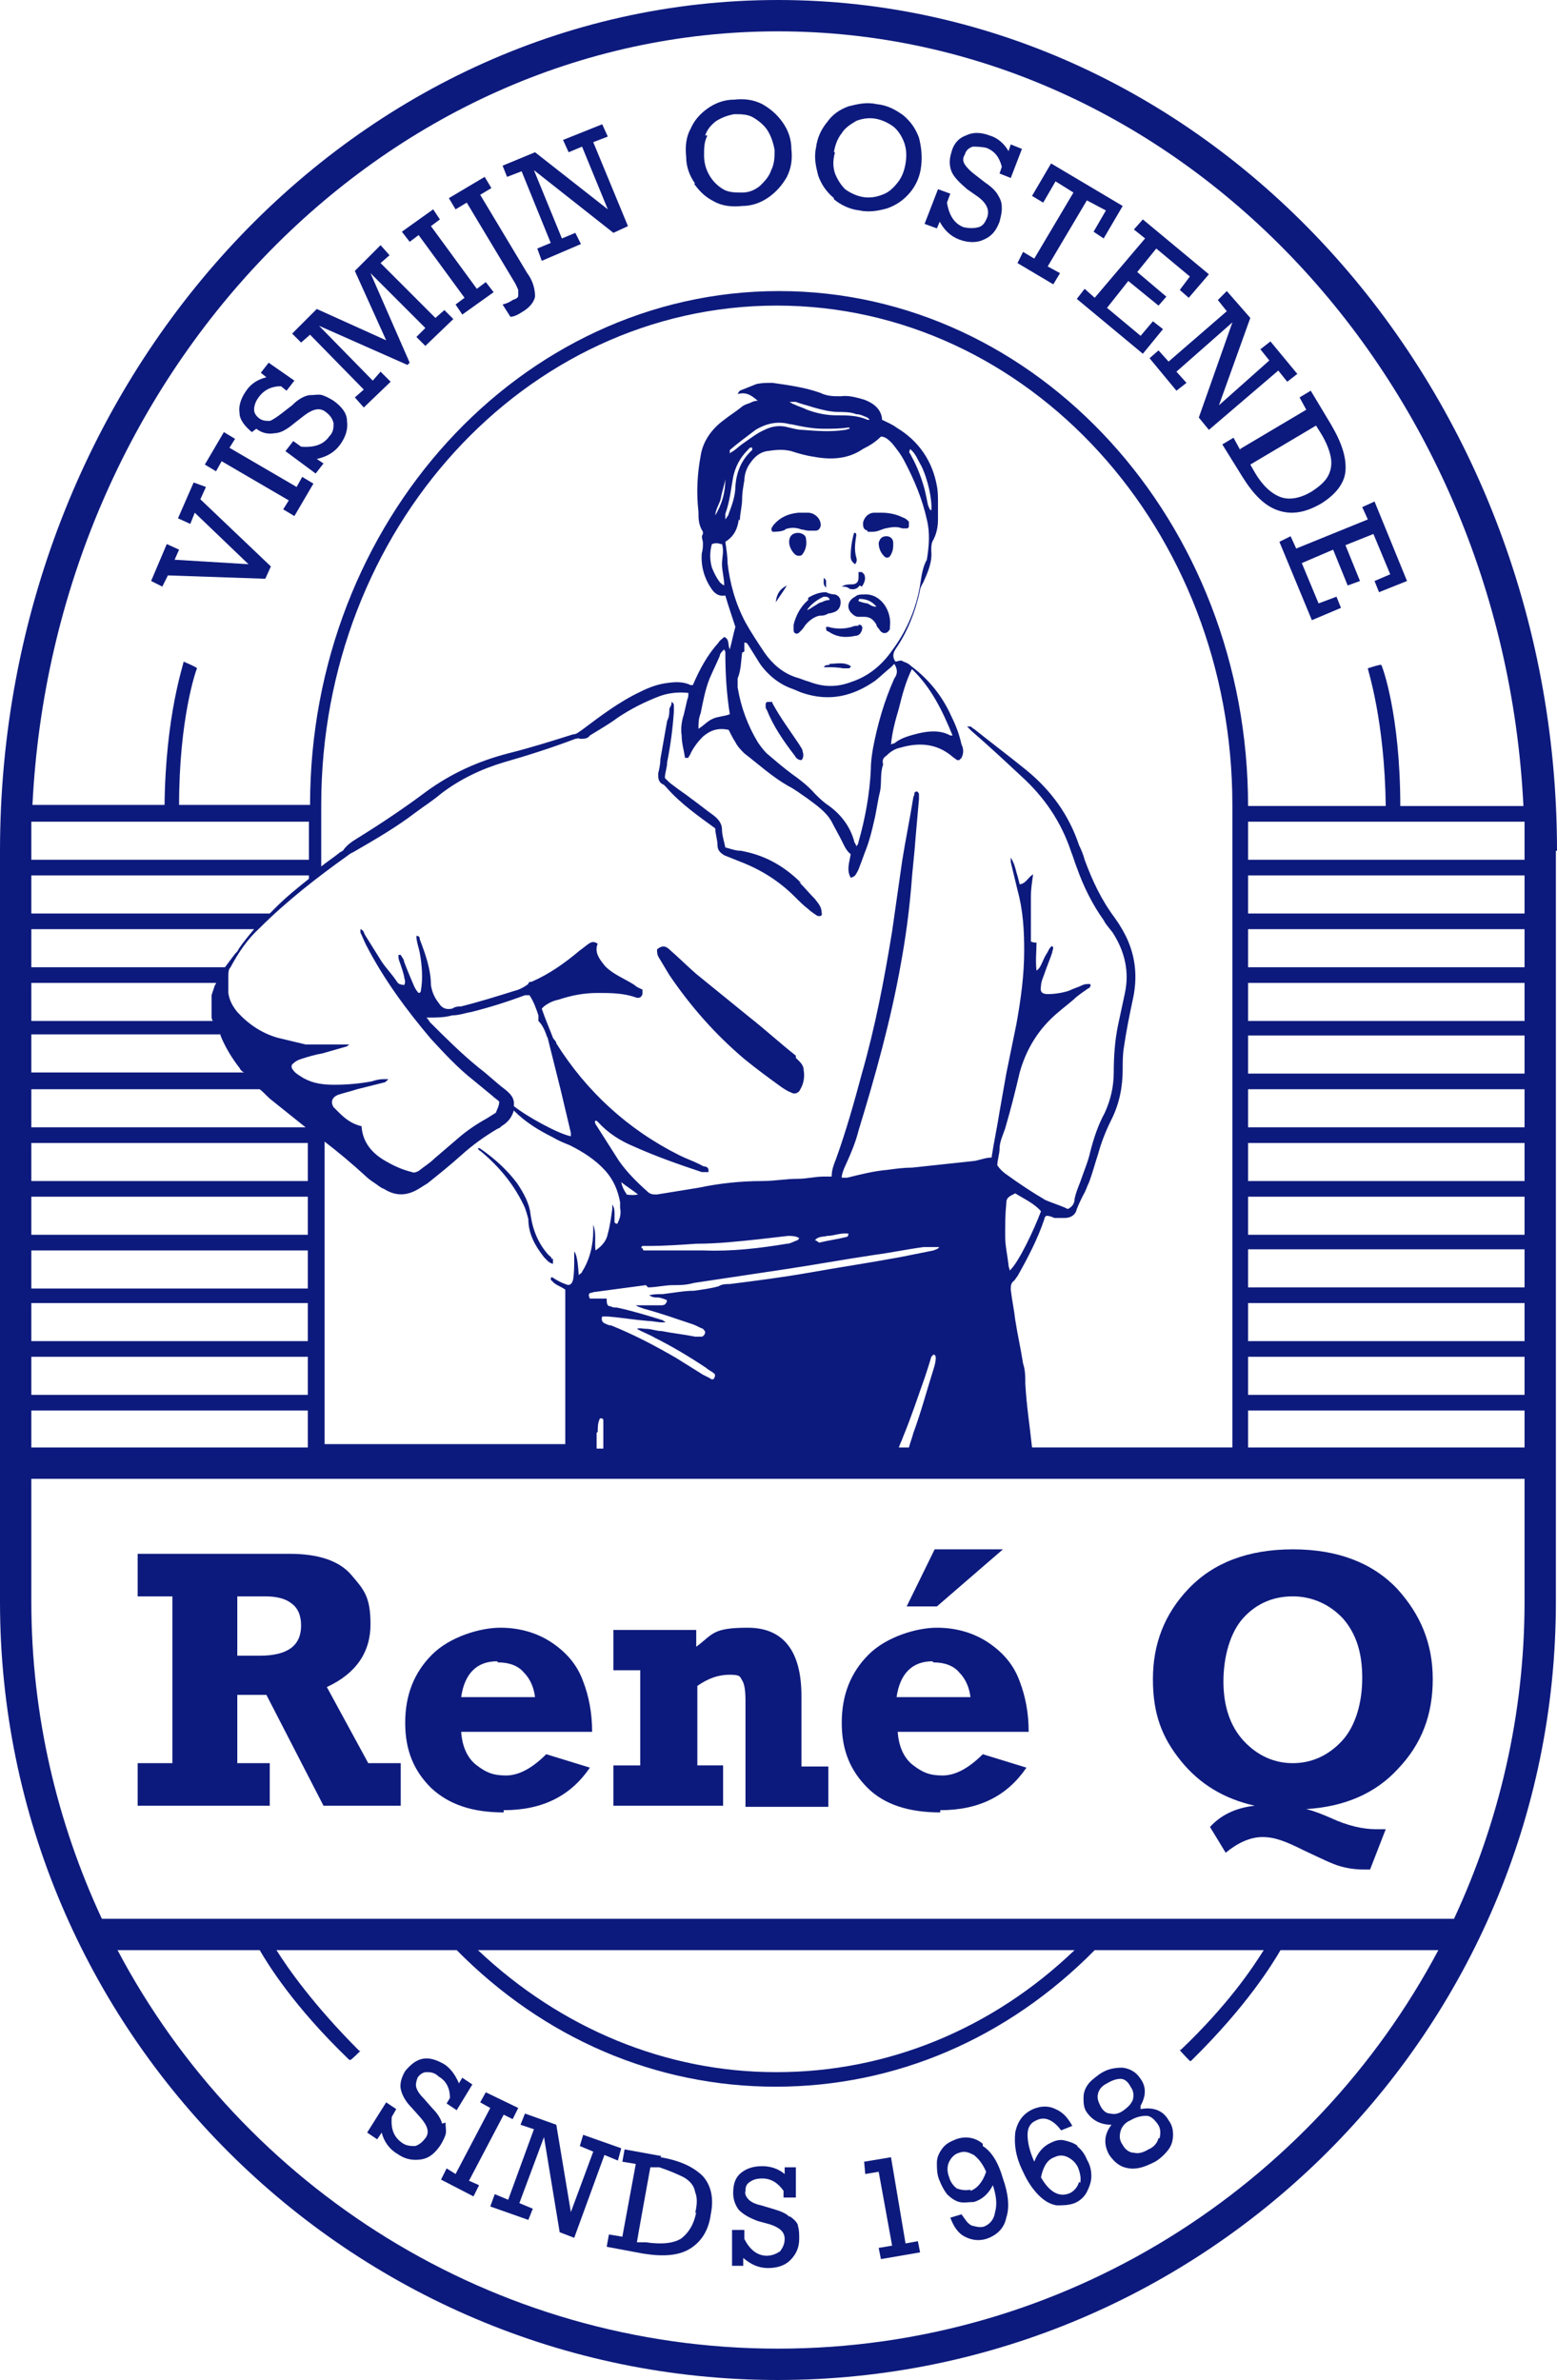 <?xml version="1.0" encoding="UTF-8"?>
<svg xmlns="http://www.w3.org/2000/svg" version="1.1" viewBox="0 0 139.1 212.6">
  <defs>
    <style>
      .cls-1 {
        fill: #0d1a7d;
      }
    </style>
  </defs>
  <!-- Generator: Adobe Illustrator 28.7.1, SVG Export Plug-In . SVG Version: 1.2.0 Build 142)  -->
  <g>
    <g id="Layer_1">
      <g>
        <path class="cls-1" d="M56.9,118.8s0,0,0,0c0,0,0,0,0,0h0Z"/>
        <path class="cls-1" d="M71.1,94.3c-1.4-1.1-2.7-2.3-4.1-3.4-1.6-1.3-3.2-2.6-4.8-3.9-.8-.7-1.5-1.4-2.3-2.1-.4-.4-.7-.5-1.2-.1,0,.3,0,.5.2.8.3.5.6,1,.9,1.5,1.9,2.8,4.1,5.3,6.7,7.5,1.1.9,2.2,1.7,3.3,2.5.3.2.6.4.9.5.3.2.7,0,.8-.3.3-.5.4-1.1.3-1.7,0-.5-.4-.8-.7-1.1Z"/>
        <path class="cls-1" d="M71.6,78.9c-1.5-1.5-3.2-2.5-5.4-2.9-.5,0-1-.2-1.4-.3-.1-.5-.3-1.1-.3-1.6,0-.6-.4-1-.8-1.3-.7-.5-1.3-1-2-1.5-.5-.4-1-.7-1.5-1.1-.3-.2-.5-.4-.8-.7,0-.5.2-.9.2-1.4.3-1.5.5-3,.6-4.5,0-.2,0-.4,0-.6,0,0,0-.2-.2-.3,0,.3-.1.4-.2.6,0,.4,0,.7-.2,1.1-.2,1.1-.4,2.3-.6,3.4,0,.4-.1.9-.2,1.3,0,.4,0,.8.5,1,0,0,.1.1.2.2,1.3,1.5,2.9,2.6,4.4,3.7,0,.5.2,1,.2,1.5,0,.5.3.7.6.9.5.2,1,.4,1.5.6,1.8.7,3.4,1.7,4.8,3.1.4.4.8.8,1.2,1.1.2.2.5.4.8.6.3.1.5,0,.4-.3,0-.5-.3-.8-.6-1.2-.5-.5-.9-1-1.4-1.5Z"/>
        <path class="cls-1" d="M49.3,112.5c0-.2-.2-.3-.3-.4-.9-1-1.4-2.2-1.6-3.6-.1-1-.6-1.9-1.2-2.8-.9-1.2-2-2.2-3.3-3.1,0,0-.2-.1-.2,0,0,0,.1.2.2.2,1.7,1.4,3.1,3.1,4,5.1.1.3.2.6.3,1,0,1.3.6,2.4,1.4,3.4.2.2.4.5.8.6,0-.2,0-.4,0-.5Z"/>
        <path class="cls-1" d="M72.2,53.6c-.7.6-1.1,1.4-1.3,2.2,0,.2,0,.4,0,.5,0,.3.3.4.5.2.2-.2.4-.4.5-.6.3-.4.8-.8,1.3-.9.2,0,.5,0,.8-.2.2,0,.5-.1.7-.2.3-.2.4-.5.4-.8,0-.4-.2-.6-.5-.7-.3,0-.6-.1-.8-.2-.6,0-1.1.2-1.6.5ZM74.1,53.6c-.3,0-.5.1-.7.2-.2,0-.4.2-.6.3-.2.1-.4.3-.7.4.3-.5,1-1,1.5-1.2.2,0,.4,0,.5.2Z"/>
        <path class="cls-1" d="M77.2,53.1c-.3,0-.6,0-.8.2-.6.3-.8.9-.4,1.4.2.2.4.4.7.4.2,0,.4,0,.5,0,.5,0,.8.2,1.1.7,0,.2.2.3.3.5.3.4.7.3.9-.1,0,0,0-.1,0-.2.2-1.4-.8-3-2.3-2.9ZM77.5,53.9c-.2,0-.5-.1-.8-.2,0,0,0-.2.1-.2.6,0,1.1.2,1.5.7-.4,0-.6-.2-.8-.3Z"/>
        <path class="cls-1" d="M70.1,47.3c.5-.2,1-.2,1.5,0,.2,0,.4.1.6.1.2,0,.5,0,.7,0,.3,0,.5-.4.4-.7-.1-.5-.6-.9-1.1-.9-.3,0-.6,0-.9,0-.9.1-1.6.4-2.2,1.1-.1.2-.3.3-.1.6.4,0,.8,0,1.2-.2Z"/>
        <path class="cls-1" d="M77.5,47.5c.2,0,.4,0,.5,0,.4,0,.7-.2,1.1-.3.5-.1,1-.2,1.5,0,.1,0,.3,0,.4,0,0,0,.2,0,.2-.2,0-.1,0-.3,0-.4-.2-.2-.3-.3-.6-.4-.6-.3-1.3-.4-1.8-.4-.4,0-.5,0-.7,0-.5,0-.9.4-1,.9,0,.3,0,.6.4.7Z"/>
        <path class="cls-1" d="M71.7,49.5c.3-.4.4-.9.3-1.4,0-.3-.4-.5-.7-.5-.5,0-.8.3-.8.8,0,.4.2.8.5,1.1.2.2.6.2.7,0Z"/>
        <path class="cls-1" d="M76.7,55.9c-.2,0-.4,0-.6.1-.7.2-1.4.2-2.1,0,0,0-.1,0-.2,0,0,.2,0,.4.2.4.7.5,1.5.6,2.4.4.3,0,.5-.2.6-.5.1-.3,0-.5-.3-.5Z"/>
        <path class="cls-1" d="M79.2,47.9c-.4,0-.6.2-.7.6,0,.5.2.9.5,1.2.2.2.4.1.5,0,.2-.3.3-.6.3-1,0,0,0-.1,0-.2,0-.4-.3-.6-.6-.6Z"/>
        <path class="cls-1" d="M76.3,50.5c.2-.2.3-.4.2-.7-.2-.7-.1-1.3,0-2,0,0,0-.2-.1-.2,0,0-.1,0-.1,0-.2.7-.3,1.4-.3,2.1,0,.3.1.5.4.7Z"/>
        <path class="cls-1" d="M77,52.4c.2-.3.4-.7.2-1.1,0,0-.1-.1-.2-.2,0,0-.2,0-.3,0,0,0,0,.1,0,.2,0,.1,0,.2,0,.3,0,.4-.2.6-.6.6-.3,0-.6,0-.9.2.2,0,.5,0,.7.2.4.1.7,0,.9-.3Z"/>
        <path class="cls-1" d="M74.1,59.4c-.2,0-.4,0-.5.2,0,0,.1,0,.2,0,.5,0,1,0,1.5.1.1,0,.3,0,.5,0,0,0,.2,0,.2-.2-.6-.4-1.3-.2-1.9-.2Z"/>
        <path class="cls-1" d="M69.3,53.8c.4-.6.7-1,1-1.5-.6.3-.9.7-1,1.5Z"/>
        <path class="cls-1" d="M73.8,51.9c0,0,0-.1-.2-.3,0,.4-.1.6.2.9,0-.2,0-.4,0-.6Z"/>
        <path class="cls-1" d="M71,67.5c.1.2.3.4.6.4.2-.2.2-.5.1-.8,0-.2-.2-.4-.3-.6-.8-1.2-1.7-2.4-2.4-3.7,0,0,0-.1,0-.1-.1,0-.2,0-.4,0-.2,0-.2.2-.2.3,0,.2,0,.3.1.4.6,1.5,1.5,2.8,2.5,4.1Z"/>
        <path class="cls-1" d="M57,118.8s0,0,0,0c0,0,0,0,0,.1,0,0,0,0,0,0Z"/>
        <path class="cls-1" d="M39.5,189.7c-.1-.4-.4-.9-.9-1.4l-.7-.8c-.4-.4-.6-.7-.7-1-.1-.3,0-.6.1-.9.2-.3.5-.5.8-.5.3,0,.7,0,1.1.4.7.4,1,1.1,1,1.9l-.3.5.9.6,1.4-2.3-.9-.6-.3.5c-.3-.7-.7-1.3-1.3-1.7-.7-.4-1.3-.6-1.9-.5-.6.1-1.1.5-1.6,1.1-.3.5-.5,1.1-.4,1.6.1.5.4,1.1,1,1.7l.8.9c.6.7.8,1.3.4,1.8-.3.4-.6.6-.9.7-.4,0-.8,0-1.2-.3-.7-.5-1-1.2-.9-2.3l.4-.7-.9-.6-1.7,2.7.9.6.4-.6c.2.8.7,1.5,1.4,1.9.7.5,1.4.6,2.1.5.7-.1,1.2-.5,1.7-1.2.2-.3.4-.7.5-1s0-.7,0-1.1Z"/>
        <polygon class="cls-1" points="45 188.9 45.8 189.3 46.3 188.3 43.4 186.9 42.9 187.8 43.8 188.3 40.7 194.2 39.9 193.7 39.4 194.7 42.3 196.2 42.8 195.2 41.9 194.8 45 188.9"/>
        <polygon class="cls-1" points="55.5 191.9 52.1 190.7 51.8 191.7 53 192.2 51 197.6 49.7 189.8 46.9 188.8 46.5 189.8 47.7 190.2 45.4 196.5 44.2 196 43.8 197.1 47.2 198.3 47.6 197.3 46.4 196.8 48.6 190.9 50 199.4 51.3 199.9 54 192.5 55.2 193 55.5 191.9"/>
        <path class="cls-1" d="M59.1,192.6l-3.3-.6-.2,1.1,1.2.2-1.2,6.5-1.2-.2-.2,1.1,3.2.6c1.8.3,3.2.2,4.2-.4,1-.6,1.7-1.6,1.9-3.1.3-1.5,0-2.6-.7-3.4-.8-.8-2-1.4-3.8-1.7ZM62.2,197.6c-.2,1.1-.7,1.9-1.4,2.4-.7.4-1.7.5-3.1.3h-.8c0-.1,1.2-6.7,1.2-6.7h.8c.9.3,1.6.6,2.2.9.5.3.9.7,1,1.3.2.5.2,1.1,0,1.9Z"/>
        <path class="cls-1" d="M70.5,198c-.3-.3-.8-.5-1.5-.7l-1-.3c-.5-.1-.9-.3-1.1-.5-.2-.2-.4-.5-.3-.8,0-.4.1-.6.4-.8.3-.2.6-.3,1.1-.3.8,0,1.4.4,1.9,1.1v.6s1.1,0,1.1,0v-2.7c0,0-1,0-1,0v.6c-.6-.5-1.3-.7-2-.7-.8,0-1.4.2-1.9.6s-.7,1-.7,1.8c0,.6.2,1.1.5,1.5.4.4.9.7,1.7,1l1.1.3c.9.3,1.3.7,1.3,1.3,0,.5-.2.8-.4,1.1-.3.2-.7.4-1.2.4-.8,0-1.5-.5-2-1.5v-.8s-1.1,0-1.1,0v3.2c0,0,1,0,1,0v-.7c.7.6,1.4.9,2.2.9.8,0,1.5-.2,2-.7.5-.5.8-1.1.8-1.9,0-.4,0-.8-.1-1.1,0-.3-.3-.6-.7-.9Z"/>
        <polygon class="cls-1" points="80.9 200.4 79.6 192.7 77.2 193.1 77.3 194.2 78.5 194 79.7 200.6 78.5 200.8 78.7 201.8 82.2 201.2 82 200.2 80.9 200.4"/>
        <path class="cls-1" d="M87.8,191.5c-.7-.6-1.6-.7-2.4-.4-.5.2-.9.4-1.2.8-.3.4-.5.8-.5,1.3,0,.5,0,1,.2,1.5.2.5.4.9.7,1.3.3.3.7.6,1.1.7.4.1.9,0,1.3,0,.7-.2,1.3-.7,1.7-1.5.3.9.4,1.7.2,2.4-.1.7-.5,1.1-1,1.3-.4.1-.7,0-1.1-.1-.4-.2-.6-.6-.9-1l-1,.3c.3.8.7,1.4,1.3,1.7.6.3,1.2.4,1.9.2.9-.3,1.6-.9,1.8-1.9.3-.9.2-2.1-.3-3.5-.4-1.4-1-2.4-1.8-2.9ZM86.7,195.6c-.5.1-.9,0-1.2-.1-.3-.2-.6-.6-.7-1-.2-.5-.2-1,0-1.4.2-.4.5-.7.9-.8.5-.2.9,0,1.3.2.4.3.8.8,1.1,1.5-.3.9-.8,1.5-1.4,1.7Z"/>
        <path class="cls-1" d="M96.3,191.7c-.4-.3-.8-.4-1.2-.5s-.8,0-1.2.2c-.7.3-1.2.9-1.5,1.7-.4-.9-.6-1.7-.6-2.4,0-.7.3-1.1.8-1.3.4-.2.8-.2,1.2,0,.4.2.7.5,1,.9l1-.4c-.4-.7-.8-1.2-1.5-1.5-.6-.3-1.3-.3-2,0-.9.4-1.4,1.1-1.6,2.1-.1,1,0,2.1.7,3.5.4.9.9,1.6,1.4,2.1s1,.8,1.6.9c.5,0,1.1,0,1.6-.2.5-.2.9-.6,1.1-1,.2-.4.4-.9.4-1.4,0-.5-.1-1-.4-1.5-.2-.5-.5-.9-.9-1.2ZM96.4,194.9c-.1.4-.4.8-.8,1-.9.4-1.8,0-2.6-1.4.2-1,.6-1.6,1.2-1.8.4-.2.8-.2,1.2,0,.4.2.7.5.9.9.2.5.3,1,.2,1.4Z"/>
        <path class="cls-1" d="M101.9,188.1c.5-.9.5-1.7,0-2.4-.4-.6-.9-.9-1.6-1-.7,0-1.4.1-2.1.6-.4.3-.8.6-1,.9-.3.4-.4.8-.4,1.2,0,.4,0,.9.3,1.3.5.7,1.2,1.1,2.2,1.1-.7.9-.7,1.8-.2,2.7.5.7,1,1.1,1.8,1.2s1.5-.2,2.3-.6c.5-.3.9-.7,1.2-1.1.3-.4.4-.9.4-1.3,0-.5-.1-.9-.4-1.3-.5-.9-1.4-1.2-2.5-1ZM99.2,188.8c-.4,0-.7-.3-.9-.7-.2-.4-.3-.7-.2-1.1.1-.4.4-.7.8-.9.5-.3.9-.4,1.2-.4.4,0,.7.3.9.7.3.4.3.8.2,1.2-.2.4-.4.6-.8.9-.4.3-.8.4-1.2.3ZM103.5,191c-.1.4-.4.8-.9,1-.5.3-.9.4-1.3.3-.4,0-.8-.3-1-.7-.3-.4-.3-.8-.2-1.2.1-.4.4-.8.9-1,.5-.3,1-.4,1.4-.4.4,0,.7.3,1,.7.3.4.3.8.2,1.3Z"/>
        <polygon class="cls-1" points="14.9 48.6 13.5 51.9 14.5 52.4 15 51.4 23.7 51.7 24.2 50.6 17.9 44.6 18.4 43.5 17.3 43.1 15.9 46.3 17 46.8 17.4 45.8 22.2 50.4 15.6 50 16 49.1 14.9 48.6"/>
        <polygon class="cls-1" points="19.8 41.2 25.8 44.7 25.3 45.5 26.3 46.1 28 43.2 27 42.6 26.5 43.5 20.5 40 21 39.2 20 38.6 18.3 41.5 19.3 42.1 19.8 41.2"/>
        <path class="cls-1" d="M22.9,38.3c.5.4,1.1.5,1.6.4.6,0,1.2-.4,1.8-.9l.9-.7c.8-.6,1.4-.7,1.9-.3.4.3.6.6.7,1,0,.4,0,.8-.4,1.2-.5.7-1.3,1-2.5.9l-.7-.5-.7.9,2.7,2,.7-.9-.6-.4c.9-.2,1.6-.6,2.1-1.3.5-.7.7-1.4.6-2.1,0-.7-.5-1.3-1.2-1.8-.3-.2-.7-.4-1-.5-.3-.1-.7,0-1.2,0-.5.1-1,.4-1.5.9l-.9.7c-.4.3-.8.6-1.1.7-.3,0-.6,0-.9-.2-.3-.2-.5-.5-.5-.8,0-.3.1-.7.4-1.1.5-.7,1.2-1,2-1l.5.4.7-.9-2.3-1.6-.7.9.5.4c-.8.2-1.4.6-1.8,1.2-.5.7-.7,1.4-.6,2,0,.6.5,1.2,1.1,1.7Z"/>
        <polygon class="cls-1" points="27.7 29.9 32.5 34.8 31.7 35.5 32.5 36.4 34.9 34.1 34 33.2 33.3 34 28.5 29.1 36.4 32.6 36.6 32.4 33.1 24.4 38 29.3 37.2 30.1 38 30.9 40.5 28.5 39.7 27.7 38.9 28.4 34 23.5 34.8 22.8 34 21.9 31.7 24.2 34.5 30.4 28.3 27.6 26.1 29.8 26.9 30.6 27.7 29.9"/>
        <polygon class="cls-1" points="37.4 21 41.5 26.6 40.7 27.2 41.3 28.1 44.1 26.1 43.4 25.2 42.6 25.8 38.5 20.2 39.3 19.6 38.7 18.7 35.9 20.7 36.6 21.6 37.4 21"/>
        <path class="cls-1" d="M41.7,18.1l4.2,7c.2.3.3.6.4.8,0,.2,0,.4,0,.5,0,.2-.2.3-.5.4-.3.2-.5.3-.9.4l.7,1.1c.3,0,.7-.2,1-.4.7-.4,1.1-.9,1.2-1.4,0-.5-.1-1.3-.7-2.1l-4.2-7,1-.6-.6-1-3.2,1.9.6,1,1-.6Z"/>
        <polygon class="cls-1" points="46.6 15.3 49.2 21.7 48 22.2 48.4 23.3 51.9 21.8 51.4 20.8 50.2 21.3 47.7 15.2 54.8 20.8 56.1 20.2 53 12.7 54.3 12.2 53.8 11.1 50.3 12.5 50.8 13.6 52 13.1 54.3 18.7 47.8 13.6 44.9 14.8 45.3 15.8 46.6 15.3"/>
        <path class="cls-1" d="M62,16.4c.5.7,1,1.2,1.8,1.6.7.4,1.6.5,2.5.4.9,0,1.7-.3,2.4-.8.7-.5,1.2-1.1,1.6-1.8.4-.8.5-1.6.4-2.5,0-.9-.3-1.7-.8-2.4-.5-.7-1.1-1.2-1.8-1.6-.8-.4-1.6-.5-2.5-.4-.9,0-1.7.3-2.4.8-.7.5-1.2,1.1-1.5,1.8-.4.7-.5,1.6-.4,2.5,0,.9.3,1.7.8,2.4ZM63,12.1c.2-.6.6-1,1-1.3.5-.3,1-.5,1.6-.6.6,0,1.2,0,1.7.3.5.3,1,.7,1.3,1.2.3.5.5,1.1.6,1.7,0,.6,0,1.2-.3,1.8-.2.6-.6,1-1,1.4-.5.4-1,.6-1.6.6-.6,0-1.2,0-1.7-.3-.5-.3-.9-.7-1.2-1.2-.3-.5-.5-1.1-.5-1.8,0-.7,0-1.2.3-1.8Z"/>
        <path class="cls-1" d="M74.5,17.8c.6.5,1.4.9,2.3,1,.9.2,1.8,0,2.5-.2.8-.3,1.4-.7,2-1.4.5-.6.9-1.4,1-2.4.1-.9,0-1.7-.2-2.5-.3-.8-.7-1.4-1.4-2-.7-.5-1.4-.9-2.4-1-.9-.2-1.7,0-2.5.2-.8.3-1.4.7-1.9,1.4-.5.6-.9,1.4-1,2.3-.2.9,0,1.7.2,2.5.3.8.7,1.4,1.4,2ZM74.5,13.6c.1-.6.3-1.2.7-1.7.3-.5.8-.8,1.3-1.1.5-.2,1.1-.3,1.7-.2.6.1,1.2.4,1.6.7s.8.9,1,1.5c.2.6.2,1.2.1,1.8-.1.6-.3,1.2-.7,1.7-.4.5-.8.9-1.4,1.1-.5.2-1.1.3-1.7.2-.6-.1-1.2-.4-1.6-.7-.4-.4-.7-.9-.9-1.4-.2-.6-.2-1.2,0-1.9Z"/>
        <path class="cls-1" d="M83.9,19.7c.4.8,1,1.4,1.8,1.7.8.3,1.6.3,2.2,0,.7-.3,1.1-.8,1.4-1.6.1-.4.2-.8.2-1.1,0-.4,0-.7-.3-1.2-.2-.4-.6-.8-1.2-1.2l-.9-.7c-.4-.3-.7-.6-.9-.9-.2-.3-.2-.6,0-.9.1-.4.4-.6.7-.7.3,0,.7,0,1.2.1.8.3,1.2.9,1.4,1.7l-.2.6,1,.4,1-2.6-1-.4-.2.6c-.4-.7-1-1.2-1.7-1.4-.8-.3-1.5-.3-2.1,0-.6.2-1.1.7-1.3,1.5-.2.6-.2,1.2,0,1.7.2.5.7,1,1.4,1.6l1,.7c.8.6,1,1.2.8,1.8-.2.5-.4.8-.8.9-.4.1-.8.1-1.3,0-.8-.3-1.3-1-1.5-2.2l.3-.8-1.1-.4-1.2,3.1,1.1.4.3-.7Z"/>
        <polygon class="cls-1" points="91.4 22.5 90.9 23.5 94.1 25.4 94.7 24.4 93.6 23.8 97.1 17.9 98.8 18.8 97.7 20.7 98.6 21.3 100.3 18.4 93.9 14.6 92.2 17.5 93.2 18.1 94.3 16.2 95.9 17.2 92.4 23.1 91.4 22.5"/>
        <polygon class="cls-1" points="97.8 26.6 96.9 25.8 96.2 26.7 102.1 31.6 103.9 29.4 103 28.7 101.9 30 98.9 27.5 100.8 25.1 103.5 27.3 104.2 26.5 101.6 24.3 103.3 22.2 106.3 24.7 105.4 25.9 106.2 26.6 108 24.5 102.1 19.6 101.3 20.5 102.3 21.3 97.8 26.6"/>
        <polygon class="cls-1" points="104.4 32.3 103.5 31.3 102.7 32 105.1 34.9 106 34.2 105.1 33.2 110.1 28.8 107.1 37.3 108 38.4 114.2 33.1 115 34.1 115.9 33.4 113.5 30.5 112.6 31.2 113.4 32.2 108.9 36.2 111.7 28.4 109.6 26 108.8 26.8 109.6 27.8 104.4 32.3"/>
        <path class="cls-1" d="M110.8,40.2l-.6-1.1-1,.6,1.8,2.9c1,1.6,2,2.6,3.2,3,1.2.4,2.4.2,3.8-.6,1.3-.8,2.1-1.8,2.2-2.9.1-1.2-.3-2.5-1.3-4.2l-1.8-3-1,.6.6,1.1-5.9,3.5ZM117.5,37.9l.5.8c.5.8.8,1.6.9,2.2s0,1.2-.3,1.7c-.3.5-.8.9-1.4,1.3-1,.6-2,.8-2.8.5-.8-.3-1.6-1-2.3-2.2l-.4-.7,5.9-3.5Z"/>
        <polygon class="cls-1" points="115.8 49 115.3 47.9 114.3 48.4 117.2 55.4 119.8 54.3 119.4 53.3 117.8 53.9 116.3 50.3 119.1 49.1 120.4 52.3 121.5 51.9 120.2 48.7 122.7 47.7 124.2 51.3 122.8 51.9 123.2 52.9 125.7 51.9 122.8 44.8 121.7 45.3 122.2 46.4 115.8 49"/>
        <path class="cls-1" d="M139.1,76C139.1,34.1,107.9,0,69.5,0S0,34.1,0,76v53.3h0v13.8c0,38.3,31.2,69.5,69.5,69.5h0c38.3,0,69.5-31.2,69.5-69.5v-6.5h0v-60.6ZM2.9,73.4h24.7v3.4H2.8v-.8c0-.9,0-1.7,0-2.6ZM111.5,73.4h24.7c0,.9,0,1.7,0,2.6v.8h-24.7v-3.4ZM111.5,78.2h24.7v3.4h-24.7v-3.4ZM111.5,83h24.7v3.4h-24.7v-3.4ZM111.5,87.8h24.7v3.4h-24.7v-3.4ZM111.5,92.5h24.7v3.4h-24.7v-3.4ZM111.5,97.3h24.7v3.4h-24.7v-3.4ZM111.5,102.1h24.7v3.4h-24.7v-3.4ZM111.5,106.9h24.7v3.4h-24.7v-3.4ZM111.5,111.6h24.7v3.4h-24.7v-3.4ZM111.5,116.4h24.7v3.4h-24.7v-3.4ZM111.5,121.2h24.7v3.4h-24.7v-3.4ZM27.6,78.2v.3c-1,.8-2,1.6-2.9,2.5-.2.2-.4.4-.6.6H2.8v-3.4h24.7ZM22.7,83c-.5.6-1,1.2-1.4,1.8,0,.1-.2.3-.3.4-.3.4-.6.8-.9,1.2H2.8v-3.4h19.9ZM19.3,87.8c0,0,0,.1-.1.2-.1.3-.2.6-.3.9,0,.6,0,1.2,0,1.8,0,.2,0,.3.1.5H2.8v-3.4h16.5ZM19.7,92.5c.4,1,1,2,1.7,2.9.1.2.2.3.4.4H2.8v-3.4h16.9ZM23.2,97.3c.4.3.7.7,1.1,1,1,.8,2,1.6,3,2.4H2.8v-3.4h20.3ZM2.8,102.1h24.7v3.4H2.8v-3.4ZM2.8,106.9h24.7v3.4H2.8v-3.4ZM2.8,111.7h24.7v3.4H2.8v-3.4ZM2.8,116.4h24.7v3.4H2.8v-3.4ZM2.8,121.2h24.7v3.4H2.8v-3.4ZM28.9,101.9c1.3,1,2.5,2,3.7,3.1.3.3.6.5.9.7.3.2.5.4.8.5,1.1.7,2.1.6,3.1,0,.3-.2.5-.3.8-.5,1-.8,2-1.6,3-2.5,1-.9,2.1-1.7,3.3-2.4.1,0,.2-.1.3-.2.5-.3.9-.7,1.1-1.4,1.1,1.1,2.3,1.8,3.5,2.4.5.3,1,.5,1.5.7,1.2.6,2.3,1.3,3.2,2.3.7.8,1.1,1.7,1.3,2.8,0,.2,0,.4,0,.5.1.5,0,.9-.2,1.3,0,.1-.1.2-.3,0,0-.2,0-.5,0-.8,0-.2,0-.5-.2-.8,0,.2,0,.3,0,.4-.1.7-.2,1.5-.4,2.2-.1.6-.5,1.1-1.1,1.5-.1-.8.1-1.5-.2-2.3,0,.1,0,.1,0,.2,0,.1,0,.2,0,.3,0,1.3-.3,2.6-1,3.7,0,.1-.2.2-.3.3q-.1-1.8-.4-2.1c0,.2,0,.3,0,.5,0,.7,0,1.4-.1,2-.1.4-.3.6-.7.4-.3-.1-.7-.3-1-.5s-.2-.1-.3,0c0,0,0,.2.1.2.3.4.8.5,1.2.8,0,.1,0,.2,0,.3,0,1.9,0,3.8,0,5.7,0,2,0,4,0,5.9,0,.6,0,1.3,0,1.9h-21.5v-27.4ZM48.9,92.6c.4,1.6.8,3.2,1.2,4.8.3,1.3.6,2.5.9,3.8,0,0,0,.2,0,.3-1.1-.2-4-1.8-5.1-2.7.1-.7-.3-1.1-.8-1.5-.8-.6-1.5-1.3-2.3-1.9-1.6-1.3-3-2.7-4.4-4.1,0,0-.1-.2-.3-.4.9,0,1.6,0,2.3-.2.6,0,1.1-.2,1.7-.3,1.6-.4,3.2-.9,4.8-1.5.1,0,.2,0,.4,0,.4.6.6,1.2.8,1.8,0,.1,0,.3,0,.5.4.4.6.9.8,1.5ZM57.9,115c.7,0,1.5-.2,2.2-.2.6,0,1.2,0,1.9-.2,2.7-.4,5.3-.8,8-1.2,2.7-.4,5.4-.9,8.1-1.3,1.5-.2,2.9-.5,4.4-.7.4,0,.8,0,1.2,0,0,0,.1,0,.2,0-.1.2-.3.2-.5.3-1,.2-2,.4-3,.6-2.7.5-5.4.9-8.2,1.4-2.3.4-4.6.7-7,1-.3,0-.7,0-1,.2-.7.2-1.5.3-2.2.4-.9,0-1.9.2-2.8.3-.4,0-.8,0-1.2.1.3.2.5.2.7.2.3,0,.5.1.8.2.1,0,.1.2,0,.3-.1.2-.3.2-.5.2-.4,0-.7,0-1.1,0-.3,0-.6,0-1.1,0,.3.2.5.2.7.3,1.5.4,2.9.9,4.4,1.4.3.1.6.3.9.4,0,0,.2.2.2.3,0,.2-.2.4-.3.4-.2,0-.4,0-.6,0-1-.2-2-.3-3-.5-.5,0-.9-.2-1.4-.2-.3,0-.5-.1-.8,0,.5.3,1.1.5,1.6.8,1.6.8,3.1,1.7,4.6,2.7.2.2.5.3.7.5.1,0,.1.3,0,.4,0,.1-.2.2-.4,0-.2-.1-.4-.2-.6-.3-.8-.5-1.6-1-2.4-1.5-1.9-1.1-3.8-2.1-5.8-2.9-.2,0-.4-.1-.6-.2-.2-.1-.3-.3-.2-.6.1,0,.3,0,.5,0,1.2.1,2.4.3,3.6.4.5,0,1.1.2,1.6.1-.1,0-.3-.2-.4-.2-1.3-.4-2.6-.8-4-1.1-.2,0-.4,0-.5-.1-.4,0-.4-.3-.4-.7-.4,0-.7,0-1.1,0-.1,0-.3,0-.4,0,0,0-.1-.2-.1-.3,0,0,0-.1.1-.2.2,0,.3-.1.5-.1,1.5-.2,3-.4,4.5-.6ZM57.3,111.5c0,0,0-.2.1-.2.1,0,.3,0,.5,0,1.4,0,2.9-.1,4.3-.2,1.9,0,3.7-.2,5.6-.4.9-.1,1.7-.2,2.6-.3.3,0,.7,0,1,.2,0,0-.1.2-.2.2-.3.1-.6.3-.9.3-2.4.4-4.9.7-7.4.6-1.6,0-3.1,0-4.7,0-.2,0-.5,0-.7,0,0,0-.1-.1-.1-.2ZM72.8,110.8c.3-.4.8-.3,1.1-.4.6,0,1.2-.3,1.9-.2,0,.2-.1.3-.2.3-.8.2-1.6.3-2.4.5,0,0-.2-.1-.3-.2ZM89.9,107.5c0-.5.2-.6.8-.9.8.5,1.7.9,2.3,1.6-.6,1.6-2,4.6-2.8,5.3,0-.2-.1-.3-.1-.5-.1-.9-.3-1.7-.3-2.6,0-1,0-1.9.1-2.9ZM56,106.7c-.2-.3-.4-.6-.5-1.1.5.4,1,.7,1.5,1.1q-.4.1-1.1,0ZM53.4,127.9c0-.4,0-.8.2-1.2.2,0,.3,0,.3.2,0,.3,0,.6,0,.9,0,.5,0,1,0,1.6h-.6c0-.5,0-.9,0-1.4ZM80.7,128.3c.7-1.7,1.3-3.5,1.9-5.2.2-.6.4-1.2.6-1.9,0,0,.1-.1.2-.2.1,0,.2.1.2.3,0,.3-.1.7-.2,1-.6,1.9-1.1,3.8-1.8,5.7-.1.4-.3.9-.4,1.3h-.9c.1-.3.3-.7.4-1ZM92.2,129.3c-.2-1.9-.5-3.8-.6-5.7,0-.6,0-1.2-.2-1.8-.2-1.3-.5-2.6-.7-3.9-.1-.9-.3-1.8-.4-2.7,0-.3,0-.6.3-.8.1-.1.2-.3.3-.4.9-1.6,1.8-3.3,2.4-5.1,0,0,0-.2.2-.3.2,0,.5.1.7.2.3,0,.6,0,.9,0,.6,0,1-.3,1.1-.8.2-.5.4-.9.6-1.3.2-.3.3-.7.5-1.1.3-.8.5-1.6.8-2.5.3-1.1.7-2.1,1.2-3.1.7-1.4,1-2.9,1-4.5,0-.6,0-1.3.1-1.9.2-1.4.5-2.9.8-4.3.4-1.8.3-3.5-.4-5.2-.3-.7-.7-1.4-1.2-2.1-1.2-1.6-2-3.3-2.7-5.2-.1-.4-.3-.9-.5-1.3-.9-2.7-2.5-4.9-4.7-6.7-1.6-1.3-3.2-2.5-4.7-3.7-.1,0-.2-.2-.3-.2,0,0-.1,0-.3,0,.2.2.3.3.4.4,1.5,1.3,2.9,2.6,4.4,4,2.1,1.9,3.6,4.1,4.5,6.8.2.5.3.9.5,1.4.6,1.7,1.4,3.3,2.4,4.7.2.4.5.7.8,1.1,1.1,1.7,1.5,3.5,1.1,5.4-.2.9-.4,1.9-.6,2.8-.3,1.4-.4,2.9-.4,4.3,0,1.3-.3,2.5-.8,3.6-.6,1.1-1,2.3-1.3,3.5-.2.9-.6,1.8-.9,2.7-.2.5-.4,1-.5,1.5,0,.4-.2.7-.6.9-.6-.3-1.3-.5-2-.8-1.2-.7-2.4-1.5-3.5-2.3-.3-.2-.6-.5-.8-.8,0-.5.2-1,.2-1.5,0-.6.3-1.2.5-1.8.5-1.7.9-3.3,1.3-5,.5-1.8,1.4-3.4,2.7-4.7.7-.7,1.4-1.2,2.1-1.8.4-.4.9-.7,1.3-1,.1,0,.3-.2.2-.4-.3,0-.5,0-.7.1-.4.2-.8.3-1.2.5-.6.2-1.3.3-1.9.3-.5,0-.7-.2-.6-.7,0-.4.2-.8.3-1.1.2-.6.5-1.3.7-1.9,0-.2.2-.4,0-.6-.3.2-.3.4-.5.7-.2.3-.3.6-.4.8-.1.2-.2.5-.5.7-.1-.9,0-1.7,0-2.5-.2,0-.3,0-.5-.1,0-.7,0-1.4,0-2,0-.7,0-1.3,0-2,0-.7.1-1.3.2-2-.5.3-.6.8-1.2.9-.1-.4-.2-.8-.3-1.1-.1-.4-.2-.8-.5-1.3,0,.2,0,.3,0,.4.2.8.4,1.7.6,2.5.5,1.8.6,3.6.6,5.4,0,2.2-.3,4.4-.7,6.6-.3,1.5-.6,2.9-.9,4.4-.2,1.1-.4,2.3-.6,3.4-.2,1.3-.5,2.7-.7,4,0,0,0,.1,0,.1-.5,0-1,.2-1.5.3-1.9.2-3.7.4-5.6.6-.7,0-1.5.1-2.2.2-1.2.1-2.4.4-3.6.7-.2,0-.3,0-.5,0,0-.3.1-.5.2-.8.5-1.1,1-2.2,1.3-3.4,1.5-4.9,2.9-9.9,3.8-15,.4-2.2.7-4.4.9-6.7.1-1.5.3-3,.4-4.5.1-1.1.2-2.3.3-3.4,0-.2,0-.3,0-.5,0,0-.1-.2-.2-.2,0,0-.1,0-.2.1,0,.1,0,.2-.1.4-.3,1.9-.7,3.8-1,5.7-.3,2.1-.6,4.2-.9,6.3-.7,4.3-1.5,8.5-2.7,12.7-.7,2.6-1.4,5.1-2.3,7.6-.2.5-.4,1-.4,1.6-.3,0-.5,0-.7,0-.8,0-1.5.2-2.3.2-1.1,0-2.1.2-3.2.2-1.9,0-3.8.2-5.7.6-1.2.2-2.5.4-3.7.6-.4,0-.6,0-.9-.3-.9-.8-1.8-1.7-2.5-2.7-.7-1.1-1.4-2.2-2.1-3.3,0,0-.1-.2,0-.3,0,0,0,0,0,0,0,0,.1,0,.2.1.9,1,2,1.7,3.2,2.2,2,.9,4,1.6,6.1,2.3.2,0,.4,0,.6,0,0-.3,0-.4-.3-.5-.2,0-.3-.1-.5-.2-.6-.3-1.2-.5-1.8-.8-4.6-2.3-8.3-5.7-11-10,0-.2-.2-.3-.3-.5-.3-.8-.7-1.7-1-2.6,0,0,.1-.1.2-.2.4-.3.8-.5,1.3-.6,1.2-.4,2.3-.6,3.5-.6,1.1,0,2.3,0,3.4.4.3.1.5,0,.6-.3,0-.1,0-.2,0-.4-.2-.1-.5-.2-.7-.4-.6-.4-1.3-.7-1.9-1.1-.3-.2-.7-.5-.9-.8-.4-.5-.8-1.1-.5-1.8-.3-.2-.5-.2-.8,0-.3.2-.5.4-.8.6-1.3,1.1-2.7,2.1-4.3,2.8-.1,0-.3,0-.3.2-.4.3-.8.5-1.2.6-1.6.5-3.2,1-4.8,1.4-.2,0-.5,0-.8.2-.5.1-.9,0-1.2-.5-.4-.5-.6-1-.7-1.6,0-1.4-.5-2.8-1-4.1,0-.1,0-.3-.3-.3,0,.5.2,1,.3,1.5.2,1.1.3,2.3.1,3.4,0,0,0,.2-.2.2-.2-.2-.3-.4-.4-.6-.3-.7-.6-1.4-.9-2.2,0-.2-.2-.4-.3-.6,0,0-.2,0-.2,0,0,0,0,.1,0,.2,0,.2.1.4.2.7.1.3.2.6.3,1,0,.2.2.5,0,.8-.5-.1-.5-.1-.7-.4-.4-.6-.9-1.1-1.3-1.7-.5-.8-1-1.6-1.5-2.4-.1-.2-.1-.4-.4-.5,0,.1,0,.2,0,.3.2.4.3.7.5,1.1,1.6,3.1,3.6,5.8,5.8,8.4,1.2,1.3,2.4,2.6,3.8,3.7.6.5,1.1.9,1.7,1.4.2.2.4.3.6.5,0,.4-.2.7-.3,1-.3.2-.5.3-.8.5-.9.5-1.8,1.1-2.6,1.8-.7.6-1.4,1.2-2.1,1.8-.4.4-.9.7-1.4,1.1-.2.1-.4.2-.6.1-.8-.2-1.5-.5-2.2-.9-1.3-.7-2.2-1.7-2.3-3.2-.9-.2-1.5-.7-2.1-1.3-.1-.1-.3-.3-.4-.4-.3-.5-.1-.9.4-1.1.6-.2,1.1-.3,1.7-.5.8-.2,1.6-.4,2.4-.6.1,0,.2-.1.4-.3-.3,0-.4,0-.5,0-.3,0-.7.1-1,.2-1.1.2-2.2.3-3.3.3-1,0-1.9-.1-2.8-.6-.3-.2-.7-.4-.9-.7-.2-.2-.2-.5,0-.6.2-.2.4-.3.7-.4.6-.2,1.3-.4,1.9-.5.7-.2,1.4-.4,2.1-.6,0,0,.1,0,.3-.2-.4,0-.6,0-.9,0-.7,0-1.5,0-2.2,0-.3,0-.5,0-.8,0-.8-.2-1.7-.4-2.5-.6-1.4-.4-2.6-1.2-3.6-2.3-.4-.5-.7-1-.8-1.7,0-.5,0-1,0-1.5,0-.3,0-.6.2-.8.7-1.3,1.5-2.5,2.6-3.5,2.4-2.4,5.1-4.5,7.9-6.5.1-.1.3-.2.5-.3,1.9-1.1,3.8-2.2,5.5-3.5.8-.6,1.6-1.1,2.3-1.7,1.7-1.3,3.6-2.2,5.6-2.8,2.1-.6,4.3-1.3,6.4-2.1.1,0,.3-.1.4,0,.4,0,.7,0,.9-.3.8-.5,1.7-1,2.5-1.6,1.2-.8,2.4-1.4,3.7-1.9.8-.3,1.7-.4,2.6-.3,0,.2,0,.4-.1.6-.1.4-.2.9-.3,1.3-.2.6-.3,1.3-.2,1.9,0,.7.2,1.3.3,2,0,0,0,0,.1,0,0,0,.2,0,.2,0,0-.1.2-.3.2-.4.3-.6.7-1.1,1.1-1.5.7-.6,1.4-.8,2.3-.6.2.4.4.8.6,1.1.2.4.5.7.8,1,1.3,1,2.5,2.1,3.9,2.9.6.3,1.1.7,1.7,1.1.8.6,1.7,1.2,2.2,2.1.3.6.6,1.1.9,1.7.2.4.4.9.8,1.2-.1.7-.4,1.4,0,2.1.1,0,.3-.1.4-.2.2-.3.3-.5.4-.8.2-.5.4-1.1.6-1.6.3-.8.5-1.6.7-2.5.2-.8.3-1.7.5-2.5.2-.8,0-1.7.3-2.5-.1-.4,0-.6.3-.8.3-.3.7-.6,1.2-.7,1.7-.5,3.3-.4,4.7.8.1.1.3.2.4.3,0,0,.1,0,.2,0,0,0,.1-.1.2-.2.2-.4.2-.8,0-1.2-.2-.9-.5-1.7-.9-2.5-.8-1.8-2-3.3-3.6-4.5-.2-.2-.4-.3-.7-.4-.2-.2-.5,0-.7,0-.3-.4-.2-.8,0-1.1,1.1-1.6,1.8-3.4,2.2-5.3,0-.2.2-.5.3-.7.4-.9.8-1.8.7-2.8,0-.4,0-.7.2-1,.3-.6.4-1.2.4-1.8,0-.5,0-1,0-1.5,0-.5,0-1-.1-1.5-.4-2.2-1.6-4-3.6-5.2-.4-.3-.9-.5-1.3-.7,0,0,0,0,0-.1-.1-.9-.8-1.4-1.6-1.7-.7-.2-1.4-.4-2.1-.3-.6,0-1.2,0-1.8-.3-1.4-.5-2.9-.7-4.3-.9-.5,0-.9,0-1.4.1-.5.2-1,.4-1.5.6,0,0-.1.1-.2.3.8-.2,1.2.1,1.8.6-.3,0-.5.1-.7.2-.3.1-.6.2-.8.4-.5.4-1,.7-1.5,1.1-1.1.8-1.9,1.9-2.1,3.2-.3,1.6-.4,3.3-.2,5,0,.6,0,1.2.4,1.8,0,0,0,.2,0,.2-.2.3,0,.5,0,.8,0,.3,0,.6-.1.9-.1,1.1.2,2.2.8,3.1.3.5.7.8,1.3.7.3,1,.6,1.9.9,2.8-.2.7-.3,1.3-.5,2-.2-.4,0-.9-.5-1.1-.2.2-.4.3-.5.5-1,1.1-1.7,2.4-2.3,3.8,0,0-.2,0-.2,0-.6-.3-1.3-.3-2-.2-.9.1-1.7.4-2.5.8-1.9.9-3.6,2.2-5.2,3.4-.3.2-.5.4-.8.4-1.9.6-3.8,1.2-5.8,1.7-2.7.7-5.1,1.8-7.3,3.4-2,1.5-4.1,2.9-6.2,4.2-.5.3-.9.6-1.2,1,0,.1-.3.2-.4.3-.5.4-1.1.8-1.6,1.2v-5.5c0-24.6,18.2-44.6,40.7-44.6s40.7,20,40.7,44.6v57.4h-18ZM62.4,65.1c0-.5,0-.9.2-1.4.2-1,.4-2.1.8-3.1.3-.7.6-1.3.9-2,0-.2.2-.4.4-.6,0,.1.1.2.1.2,0,1.9.1,3.7.4,5.6-.5.2-1.1.2-1.5.4-.5.2-.8.6-1.3.9,0,0,0,0,0,0,0,0,0,0,0,0ZM64.5,48.6c.2.6,0,1.2,0,1.8,0,.6.2,1.2.2,1.9-.2-.1-.3-.2-.4-.3-.3-.4-.5-.8-.7-1.3-.2-.7-.2-1.4,0-2.1.3-.1.5-.1.8,0ZM63.9,46.1c0-.6.4-1.1.5-1.6.1-.6.3-1.1.4-1.7,0,1.2-.3,2.3-1,3.4ZM64.8,46.3c0-.2,0-.3,0-.4.4-1.1.5-2.2.7-3.3.2-.9.6-1.7,1.3-2.4.1-.1.2-.3.4-.2,0,0,0,.1,0,.2-1,.9-1.4,2-1.5,3.2,0,.9-.3,1.7-.6,2.5,0,.1-.1.2-.3.5ZM70.7,37.9c.9.2,1.9.4,2.9.4.7,0,1.4,0,2.1-.1,0,0,.1,0,.2,0,0,0,0,0,0,.1-.1,0-.3.1-.4.1-1.3.2-2.5.1-3.8,0-.5,0-1.1-.2-1.6-.3-.6-.1-1.2,0-1.8.3-.7.3-1.3.8-1.9,1.2-.3.2-.6.5-.9.7,0,0-.2.1-.3.2,0-.2,0-.2,0-.3.7-.6,1.5-1.2,2.3-1.8,1-.6,2-.8,3.1-.5ZM70.6,35.9s0,0,0,0c.2,0,.3,0,.5,0,.5.2,1,.3,1.6.5.7.2,1.5.4,2.2.4.5,0,1.1,0,1.6.2.4,0,.7.2,1,.3,0,0,.1.1.2.2,0,0-.1,0-.2,0-.9-.4-1.8-.4-2.8-.4-.9,0-1.8-.2-2.6-.5-.4-.2-.8-.3-1.2-.5-.1,0-.3-.2-.4-.2ZM66.1,46.5c0-.6.2-1.3.2-1.9,0-.6.1-1.1.2-1.7,0-.5.2-1.1.5-1.5.4-.6.9-1,1.5-1.1.7-.1,1.4-.2,2.2,0,.6.2,1.3.4,2,.5,1.6.3,3.1.2,4.4-.7.6-.3,1.1-.6,1.6-1.1.4,0,.7.3,1,.6.4.5.8,1,1.1,1.6.9,1.7,1.6,3.4,2,5.2.3,1.2.2,2.4,0,3.6-.5.9-.5,1.9-.7,2.8-.4,1.9-1.2,3.7-2.4,5.3-.9,1.3-2.1,2.3-3.6,2.8-1.3.5-2.5.5-3.8,0-.4-.1-.8-.3-1.2-.4-1.2-.4-2.1-1.2-2.8-2.2-.6-.9-1.2-1.8-1.7-2.7-.9-1.7-1.4-3.5-1.6-5.3,0-.6-.1-1.2-.2-1.9.8-.5,1.1-1.2,1.2-2ZM81.3,40.1c.5.4.7,1,1,1.5.6,1.2,1,3.1.9,4-.2-.1-.2-.3-.3-.5-.1-.5-.2-1-.3-1.4-.3-1.1-.7-2.1-1.2-3,0-.1-.3-.3-.1-.5ZM66.5,58.2c0-.3,0-.5,0-.8.3,0,.3.2.4.3.3.5.7,1.1,1,1.6.7,1,1.7,1.8,2.8,2.2.3.1.7.3,1,.4,2.4.8,4.5.3,6.5-1.1.5-.4.9-.8,1.4-1.2,0,0,.2-.2.3-.3.3.5.3.9,0,1.3-.9,2-1.5,4.1-1.9,6.2-.1.6-.2,1.2-.2,1.9-.1,2.2-.5,4.4-1.1,6.5,0,0,0,.2-.2.4,0-.2-.2-.3-.2-.5-.4-1.4-1.3-2.5-2.5-3.3-.4-.3-.7-.6-1-.9-.6-.7-1.4-1.3-2.1-1.8-.8-.6-1.5-1.2-2.2-1.8-.3-.3-.6-.7-.8-1-.9-1.5-1.5-3.1-1.8-4.9,0-.3,0-.5,0-.8.3-.7.3-1.5.4-2.3ZM81.4,59.7c1.8,1.7,2.8,3.8,3.7,6-.1,0-.2,0-.2,0-.9-.5-1.9-.4-2.8-.2-.8.2-1.6.4-2.2.9,0,0-.1,0-.3.1.1-1.1.4-2.2.7-3.2.3-1.2.6-2.4,1.2-3.6ZM83.3,49.3v-.4h0v.4h0ZM111.5,126h24.7v3.3h-24.7v-3.3ZM69.5,2.8c35.5,0,64.7,30.7,66.6,69.2h-11c0-8.1-1.6-12.5-1.7-12.6h0c0-.1-1.2.3-1.2.3h0c0,.2,1.5,4.6,1.6,12.3h-12.3c0-25.4-18.8-46-41.9-46s-41.9,20.6-41.9,45.9h0c0,0-11.7,0-11.7,0,0-7.7,1.5-12,1.6-12.2h0c0-.1-1.2-.6-1.2-.6h0c0,.3-1.6,4.7-1.7,12.8H2.9C4.8,33.5,34,2.8,69.5,2.8ZM2.8,126h24.7v3.3H2.8v-3.3ZM69.5,209.8c-25.5,0-47.8-14.4-59-35.6h12.7c.7,1.2,3,5,8,9.8h.1c0,.1.9-.8.9-.8h-.1c-4.1-4.1-6.4-7.4-7.4-9h16.1c7.8,7.9,17.8,12.2,28.5,12.2s20.7-4.3,28.5-12.2h15.1c-1,1.6-3.2,4.9-7.4,8.9h-.1c0,.1.9,1,.9,1h.1c5-4.9,7.3-8.7,8-9.9h14.1c-11.2,21.1-33.4,35.6-59,35.6ZM69.3,185.1c-9.8,0-19.2-3.9-26.6-10.9h53.3c-7.4,7.1-16.8,10.9-26.6,10.9ZM136.2,143.1c0,10.1-2.3,19.7-6.3,28.3H9.1c-4-8.6-6.3-18.2-6.3-28.3v-11h133.4v11Z"/>
        <path class="cls-1" d="M24,157.5h-2.8v-6.1h2.6l5.1,9.9h6.9v-3.8h-2.9l-3.7-6.8c2.6-1.2,3.9-3.1,3.9-5.6s-.6-3.1-1.7-4.4c-1.1-1.3-3-1.9-5.5-1.9h-13.6v3.8h3.1v14.9h-3.1v3.8h11.8v-3.8ZM21.2,142.6h2.5c1,0,1.8.2,2.3.6.6.4.9,1.1.9,2,0,1.8-1.2,2.7-3.7,2.7h-2v-5.3Z"/>
        <path class="cls-1" d="M45,161.7c3.5,0,6-1.3,7.7-3.8l-3.9-1.2c-1.2,1.2-2.4,1.9-3.6,1.9s-1.8-.3-2.6-.9c-.8-.6-1.3-1.6-1.4-3h11.7c0-1.7-.3-3.2-.8-4.5-.5-1.4-1.4-2.5-2.7-3.4-1.3-.9-2.9-1.4-4.7-1.4s-4.5.8-6.1,2.4c-1.6,1.6-2.4,3.6-2.4,6.1s.8,4.3,2.3,5.8c1.6,1.5,3.7,2.2,6.5,2.2ZM44.5,148.5c1,0,1.8.3,2.3.9.6.6.9,1.4,1,2.2h-6.6c.3-2.1,1.4-3.2,3.2-3.2Z"/>
        <path class="cls-1" d="M64.7,157.7h-2.4v-7.1c1-.7,1.9-1,2.9-1s.9.2,1.1.5c.2.3.3.9.3,1.8v9.5h7.4v-3.6h-2.4v-6.3c0-4-1.6-6.1-4.8-6.1s-3.1.6-4.6,1.7v-1.5h-7.4v3.6h2.4v8.5h-2.4v3.6h9.8v-3.6Z"/>
        <path class="cls-1" d="M84,161.7c3.5,0,6-1.3,7.7-3.8l-3.9-1.2c-1.2,1.2-2.4,1.9-3.6,1.9s-1.8-.3-2.6-.9c-.8-.6-1.3-1.6-1.4-3h11.7c0-1.7-.3-3.2-.8-4.5-.5-1.4-1.4-2.5-2.7-3.4-1.3-.9-2.9-1.4-4.7-1.4s-4.5.8-6.1,2.4c-1.6,1.6-2.4,3.6-2.4,6.1s.8,4.3,2.3,5.8,3.7,2.2,6.5,2.2ZM83.4,148.5c1,0,1.8.3,2.3.9.6.6.9,1.4,1,2.2h-6.6c.3-2.1,1.4-3.2,3.2-3.2Z"/>
        <polygon class="cls-1" points="89.6 138.4 83.5 138.4 81 143.5 83.7 143.5 89.6 138.4"/>
        <path class="cls-1" d="M112.1,161.3c-1.8.2-3.1.9-4,1.9l1.4,2.3c1.1-.9,2.2-1.4,3.3-1.4s2.1.4,3.7,1.2c1.5.7,2.5,1.2,3.2,1.4s1.4.3,2.1.3.3,0,.6,0l1.4-3.6c-.4,0-.7,0-.9,0-1.1,0-2.5-.3-4-1-.7-.3-1.4-.6-2.2-.8,3.4-.2,6.2-1.4,8.2-3.6,2.1-2.2,3.1-4.8,3.1-8s-1.1-5.8-3.2-8.1c-2.2-2.3-5.3-3.5-9.3-3.5s-7.1,1.2-9.3,3.5-3.2,5-3.2,8.1.8,5.2,2.5,7.3c1.7,2.1,3.9,3.4,6.6,4ZM111.1,144.5c1.2-1.3,2.7-1.9,4.4-1.9s3.3.7,4.5,2c1.2,1.4,1.7,3.1,1.7,5.3s-.6,4.3-1.8,5.6c-1.2,1.3-2.7,2-4.4,2s-3.2-.7-4.4-2c-1.2-1.3-1.8-3.1-1.8-5.3s.6-4.4,1.8-5.7Z"/>
      </g>
    </g>
  </g>
</svg>